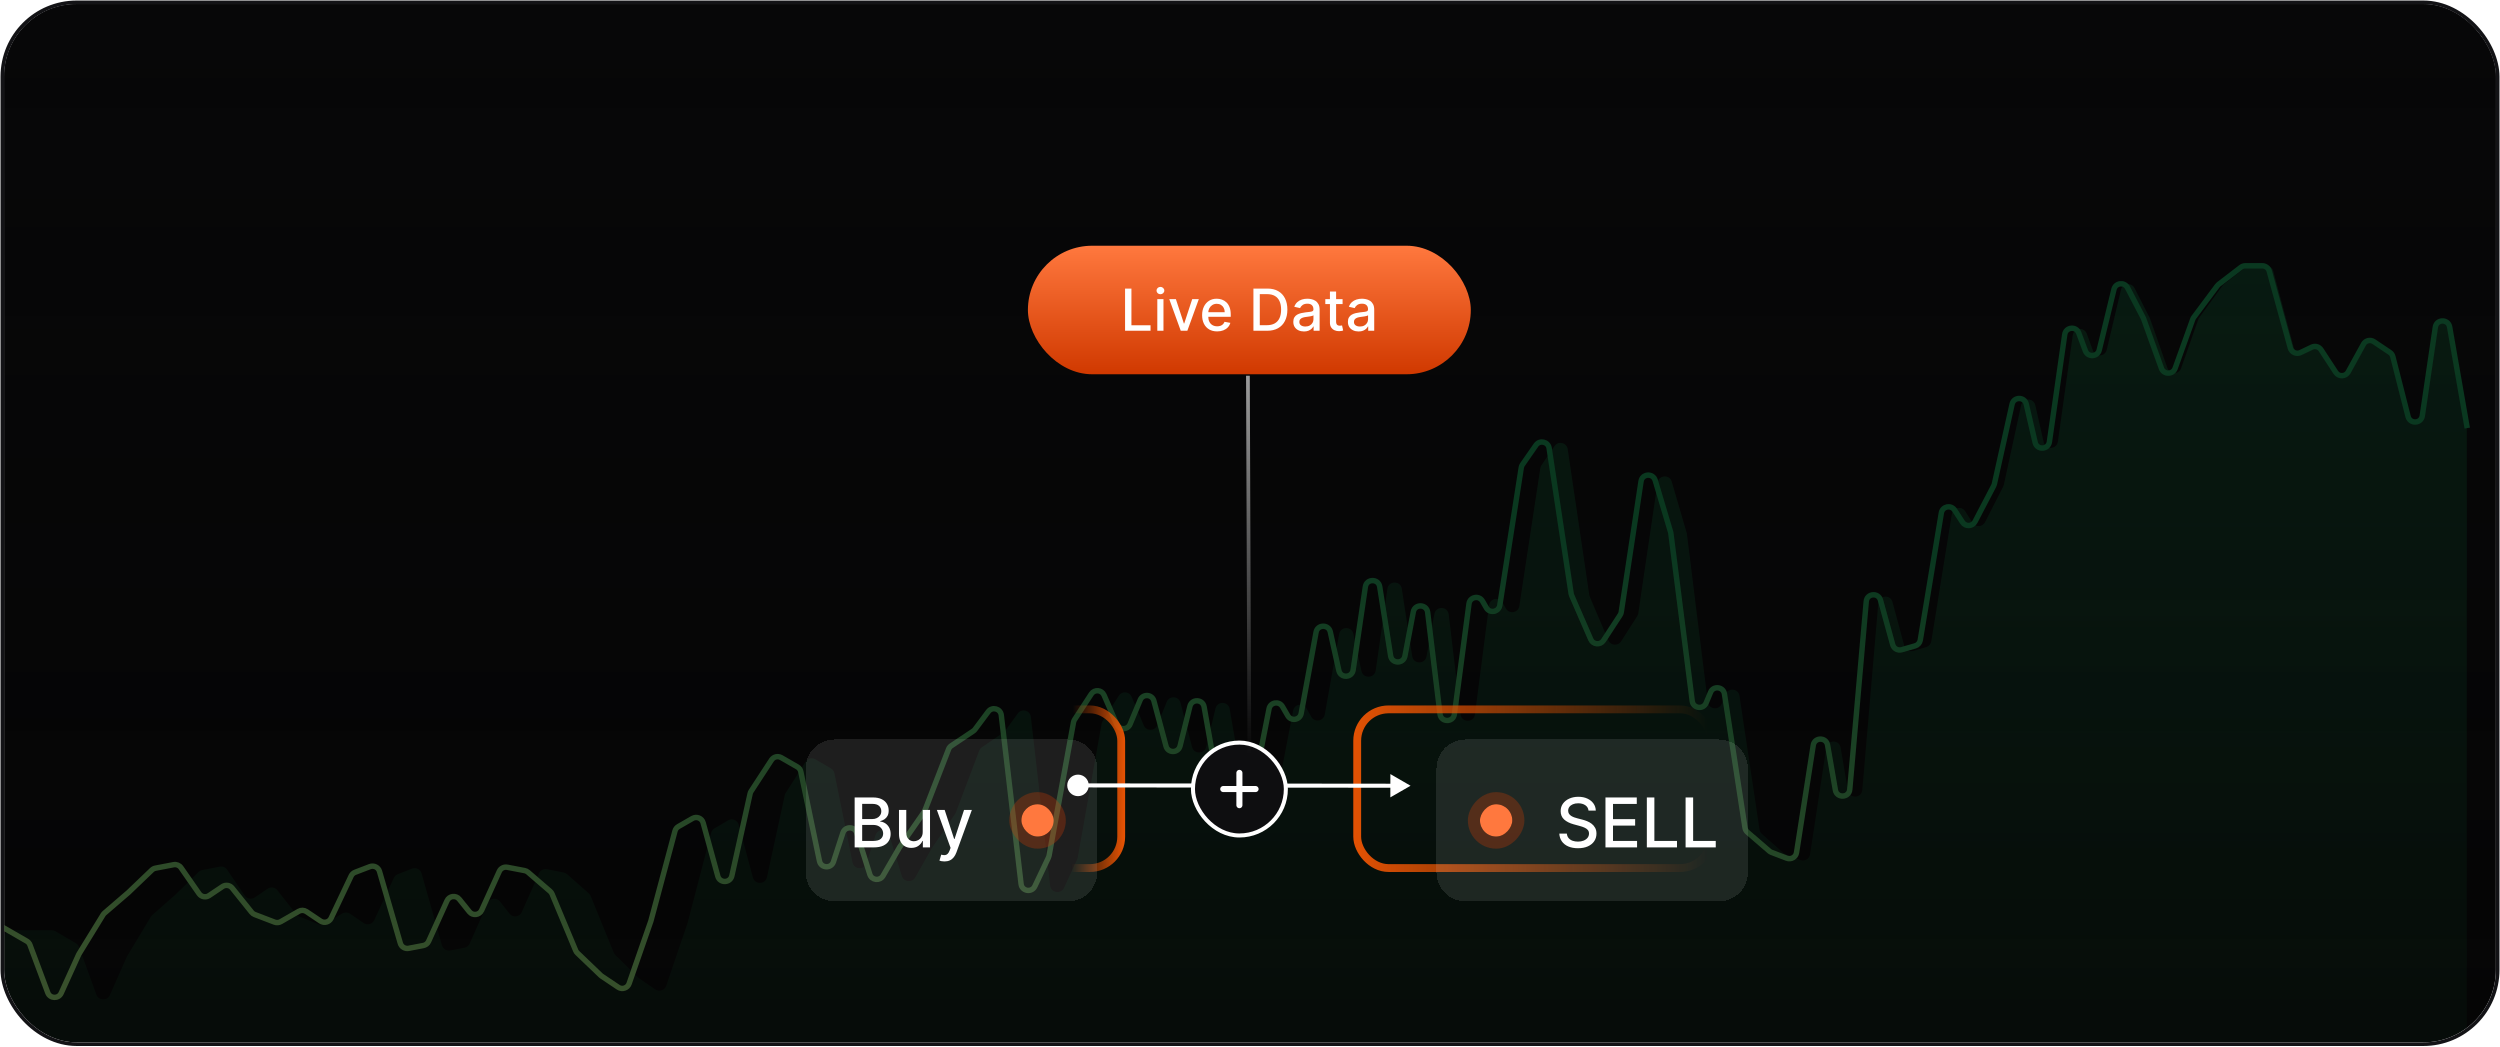 <svg width="602" height="252" viewBox="0 0 602 252" fill="none" xmlns="http://www.w3.org/2000/svg">
<g clip-path="url(#clip0_2075_1346)">
<rect x="1" y="1" width="600" height="250" rx="17.46" fill="#050505"/>
<rect x="1" y="1" width="600" height="250" rx="17.46" fill="url(#paint0_linear_2075_1346)"/>
<g opacity="0.3">
<path d="M18.286 227.14L13.368 224.246C13.099 224.088 12.794 224.005 12.482 224.005H2.746C1.782 224.005 1 224.786 1 225.751V257.254C1 258.218 1.782 259 2.746 259H592.254C593.218 259 594 258.218 594 257.254V102.71C594 102.612 593.992 102.514 593.975 102.417L589.997 79.009C589.663 77.046 586.831 77.082 586.547 79.053L583.53 100.06C583.258 101.957 580.57 102.093 580.108 100.233L576.553 85.939C576.45 85.524 576.198 85.162 575.846 84.921L572.129 82.369C571.272 81.781 570.094 82.067 569.603 82.983L566.064 89.577C565.433 90.752 563.77 90.814 563.053 89.689L559.624 84.31C559.147 83.56 558.182 83.289 557.383 83.681L554.821 84.937C553.834 85.421 552.651 84.883 552.366 83.822L547.394 65.293C547.189 64.53 546.498 64 545.708 64H541.781C541.39 64 541.011 64.131 540.703 64.372L535.5 68.455C535.373 68.554 535.261 68.67 535.166 68.8L529.591 76.455C529.491 76.593 529.411 76.744 529.355 76.904L525.218 88.669C524.671 90.225 522.471 90.225 521.924 88.669L517.701 76.662L513.99 69.384C513.252 67.936 511.111 68.193 510.736 69.774L507.308 84.229C506.908 85.915 504.562 86.052 503.969 84.423L502.494 80.373C501.871 78.664 499.376 78.927 499.124 80.729L495.546 106.341C495.278 108.264 492.543 108.379 492.114 106.486L490.096 97.578C489.683 95.756 487.083 95.768 486.687 97.594L482.535 116.73C482.503 116.877 482.452 117.019 482.384 117.153L478.005 125.742C477.391 126.945 475.703 127.026 474.977 125.888L473.212 123.119C472.35 121.766 470.273 122.194 470.016 123.778L465.055 154.428C464.948 155.091 464.469 155.634 463.824 155.824L460.726 156.735C459.785 157.012 458.801 156.46 458.547 155.513L455.718 144.972C455.212 143.084 452.459 143.328 452.292 145.276L448.44 190.227C448.265 192.269 445.323 192.391 444.98 190.371L443.219 180.014C442.887 178.059 440.07 178.083 439.772 180.044L435.863 205.728C435.694 206.835 434.542 207.5 433.499 207.091L429.952 205.699C429.762 205.625 429.587 205.518 429.434 205.383L424.273 200.828C423.965 200.556 423.762 200.184 423.701 199.778L418.869 167.555C418.606 165.8 416.196 165.511 415.526 167.155L414.582 169.469C413.903 171.134 411.454 170.809 411.233 169.025L406.206 128.601C406.194 128.509 406.175 128.417 406.149 128.328L402.554 115.99C402.03 114.19 399.425 114.369 399.151 116.223L394.505 147.662C394.469 147.906 394.382 148.138 394.25 148.346L390.363 154.443C389.608 155.629 387.834 155.481 387.284 154.188L382.799 143.633C382.741 143.496 382.701 143.352 382.679 143.205L377.497 108.142C377.265 106.568 375.22 106.1 374.326 107.415L371.196 112.019C371.05 112.235 370.953 112.481 370.914 112.738L365.863 145.922C365.614 147.561 363.435 147.963 362.618 146.52L361.816 145.104C360.989 143.644 358.78 144.077 358.565 145.741L355.171 172.033C354.908 174.074 351.948 174.059 351.706 172.016L348.851 147.94C348.616 145.953 345.766 145.86 345.401 147.827L343.501 158.072C343.143 160.005 340.359 159.963 340.059 158.021L337.548 141.765C337.241 139.782 334.379 139.797 334.094 141.783L331.268 161.455C330.992 163.382 328.247 163.479 327.834 161.577L325.892 152.626C325.486 150.757 322.804 150.806 322.467 152.689L319.004 172.045C318.716 173.654 316.572 174.021 315.766 172.598L314.62 170.575C313.82 169.163 311.693 169.512 311.387 171.106L306.714 195.39C306.544 196.276 305.727 196.886 304.829 196.798L301.868 196.508C301.086 196.431 300.452 195.842 300.318 195.068L296.108 170.709C295.785 168.842 293.138 168.753 292.691 170.594L290.44 179.864C290.012 181.626 287.513 181.648 287.054 179.893L284.263 169.218C283.838 167.595 281.591 167.447 280.957 169.001L278.652 174.653C278.065 176.09 276.035 176.105 275.428 174.676L272.496 167.775C271.946 166.481 270.172 166.334 269.416 167.519L265.515 173.64C265.393 173.832 265.309 174.047 265.269 174.271L259.5 206.516C259.474 206.663 259.429 206.807 259.366 206.943L256.203 213.766C255.461 215.366 253.085 214.982 252.884 213.23L248.232 172.624C248.051 171.044 246.023 170.509 245.086 171.795L242.029 175.991C241.913 176.152 241.77 176.291 241.606 176.403L236.436 179.952C236.142 180.154 235.917 180.441 235.79 180.775L230.188 195.609C230.139 195.737 230.076 195.86 229.999 195.974L224.246 204.436L220.37 211.277C219.616 212.609 217.635 212.394 217.183 210.932L214.15 201.118C213.645 199.485 211.337 199.475 210.818 201.103L208.673 207.834C208.127 209.549 205.659 209.416 205.299 207.653L200.925 186.204C200.826 185.719 200.526 185.299 200.099 185.048L196.352 182.844C195.542 182.367 194.5 182.617 193.995 183.41L189.199 190.935C189.088 191.109 189.009 191.301 188.965 191.503L184.689 211.213C184.3 213.002 181.771 213.064 181.296 211.295L177.888 198.594C177.588 197.479 176.31 196.956 175.316 197.541L172.045 199.466C171.647 199.7 171.358 200.082 171.241 200.529L165.555 222.278L160.427 237.363C160.055 238.458 158.74 238.895 157.786 238.241L153.942 235.602C153.858 235.545 153.78 235.48 153.708 235.409L148.205 230.013C148.035 229.846 147.901 229.646 147.811 229.426L142.233 215.75C142.131 215.501 141.973 215.279 141.771 215.101L136.564 210.505C136.332 210.299 136.049 210.16 135.745 210.1L131.707 209.308C130.908 209.152 130.106 209.569 129.775 210.314L125.648 219.623C125.114 220.827 123.491 221.029 122.678 219.993L120.394 217.081C119.582 216.045 117.958 216.247 117.425 217.451L113.101 227.203C112.87 227.724 112.4 228.099 111.841 228.209L108.441 228.875C107.55 229.05 106.673 228.512 106.425 227.638L101.519 210.317C101.238 209.325 100.162 208.791 99.202 209.168L95.777 210.511C95.359 210.675 95.02 210.995 94.831 211.402L90.125 221.555C89.671 222.535 88.444 222.871 87.553 222.26L84.303 220.029C83.744 219.645 83.014 219.62 82.43 219.964L78.25 222.423C77.788 222.695 77.226 222.739 76.727 222.543L72.092 220.725C71.802 220.611 71.548 220.422 71.355 220.177L66.791 214.358C66.222 213.633 65.189 213.475 64.429 213.996L61.357 216.105C60.559 216.653 59.468 216.448 58.925 215.648L54.69 209.418C54.297 208.84 53.596 208.552 52.91 208.687L48.685 209.515C48.351 209.581 48.043 209.743 47.799 209.982L42.303 215.371L36.637 220.372C36.503 220.491 36.387 220.63 36.295 220.783L30.565 230.336L26.451 239.615C25.814 241.052 23.752 240.982 23.214 239.505L19.041 228.047C18.903 227.666 18.636 227.346 18.286 227.14Z" fill="url(#paint1_linear_2075_1346)"/>
<path d="M1 223.494L6.444 226.622C6.797 226.825 7.068 227.145 7.21 227.526L11.502 239.037C12.046 240.497 14.084 240.567 14.728 239.149L18.97 229.804L24.817 220.283C24.912 220.129 25.029 219.991 25.165 219.874L30.95 214.888L36.567 209.507C36.81 209.275 37.115 209.117 37.446 209.054L41.816 208.217C42.493 208.087 43.183 208.368 43.577 208.934L47.939 215.201C48.483 215.982 49.553 216.184 50.344 215.653L53.579 213.485C54.331 212.98 55.345 213.135 55.912 213.842L60.603 219.683C60.797 219.924 61.051 220.11 61.34 220.22L66.114 222.049C66.604 222.237 67.153 222.194 67.609 221.933L71.938 219.445C72.514 219.113 73.228 219.138 73.78 219.508L77.187 221.792C78.073 222.386 79.279 222.054 79.737 221.091L84.559 210.93C84.751 210.524 85.092 210.208 85.511 210.048L89.076 208.682C90.03 208.317 91.093 208.845 91.377 209.826L96.395 227.129C96.646 227.995 97.515 228.527 98.401 228.358L101.941 227.68C102.497 227.573 102.968 227.203 103.202 226.687L107.645 216.899C108.183 215.714 109.781 215.513 110.596 216.528L113.03 219.559C113.845 220.574 115.444 220.372 115.982 219.187L120.23 209.829C120.563 209.094 121.356 208.684 122.148 208.836L126.33 209.637C126.63 209.694 126.91 209.829 127.141 210.029L132.466 214.619C132.671 214.796 132.832 215.018 132.937 215.268L138.627 228.895C138.72 229.116 138.857 229.317 139.031 229.483L144.648 234.863C144.721 234.933 144.8 234.996 144.883 235.052L148.869 237.725C149.819 238.362 151.115 237.929 151.491 236.848L156.737 221.772L162.54 200.098C162.66 199.65 162.954 199.267 163.356 199.036L166.761 197.079C167.751 196.51 169.012 197.029 169.315 198.13L172.844 210.976C173.326 212.731 175.837 212.669 176.232 210.892L180.628 191.101C180.674 190.897 180.756 190.702 180.87 190.526L185.785 182.994C186.291 182.219 187.315 181.973 188.117 182.434L191.998 184.664C192.43 184.912 192.735 185.333 192.837 185.821L197.328 207.332C197.694 209.082 200.143 209.217 200.697 207.516L202.971 200.547C203.498 198.934 205.784 198.944 206.296 200.562L209.454 210.546C209.912 211.992 211.868 212.207 212.629 210.896L216.636 203.987L222.506 195.554C222.586 195.439 222.652 195.316 222.702 195.186L228.418 180.405C228.547 180.07 228.776 179.784 229.074 179.584L234.358 176.042C234.522 175.931 234.667 175.794 234.785 175.635L237.973 171.36C238.917 170.094 240.923 170.632 241.107 172.2L245.878 212.872C246.083 214.613 248.438 215.001 249.19 213.417L252.477 206.49C252.543 206.352 252.59 206.206 252.617 206.056L258.502 173.926C258.544 173.698 258.631 173.48 258.758 173.286L262.785 167.114C263.544 165.95 265.294 166.097 265.848 167.372L268.912 174.414C269.525 175.825 271.531 175.81 272.124 174.391L274.562 168.552C275.204 167.015 277.429 167.164 277.86 168.774L280.776 179.668C281.242 181.41 283.722 181.388 284.157 179.638L286.533 170.079C286.988 168.25 289.618 168.34 289.947 170.196L294.274 194.648C294.41 195.42 295.046 196.007 295.827 196.082L298.921 196.378C299.814 196.464 300.627 195.858 300.801 194.978L305.588 170.672C305.9 169.091 308.003 168.74 308.812 170.134L310.1 172.354C310.914 173.758 313.035 173.389 313.328 171.793L316.912 152.225C317.255 150.352 319.921 150.302 320.334 152.16L322.401 161.466C322.821 163.358 325.551 163.258 325.832 161.341L328.78 141.296C329.071 139.318 331.92 139.302 332.232 141.277L334.866 157.93C335.172 159.864 337.941 159.906 338.306 157.983L340.329 147.324C340.701 145.365 343.538 145.46 343.778 147.439L346.754 171.956C347.002 173.993 349.95 174.009 350.219 171.975L353.733 145.383C353.951 143.731 356.138 143.294 356.974 144.735L357.918 146.363C358.744 147.787 360.9 147.382 361.154 145.756L366.322 112.59C366.363 112.328 366.463 112.079 366.614 111.862L369.87 107.184C370.772 105.888 372.793 106.359 373.029 107.92L378.329 142.947C378.352 143.097 378.394 143.243 378.455 143.383L383.061 153.971C383.615 155.246 385.365 155.393 386.124 154.229L390.136 148.081C390.273 147.871 390.363 147.635 390.4 147.388L395.165 115.895C395.444 114.051 398.032 113.87 398.565 115.657L402.282 128.12C402.31 128.211 402.329 128.304 402.341 128.398L407.488 168.82C407.714 170.593 410.142 170.922 410.831 169.272L411.909 166.691C412.589 165.063 414.978 165.355 415.246 167.099L420.195 199.334C420.258 199.745 420.466 200.12 420.781 200.392L426.052 204.936C426.205 205.067 426.379 205.171 426.567 205.244L430.256 206.657C431.294 207.054 432.434 206.394 432.605 205.295L436.632 179.452C436.937 177.5 439.739 177.475 440.078 179.421L441.961 190.246C442.312 192.259 445.242 192.135 445.421 190.099L449.393 144.819C449.563 142.879 452.3 142.631 452.816 144.509L455.764 155.239C456.022 156.176 456.996 156.723 457.93 156.454L461.162 155.526C461.81 155.34 462.292 154.798 462.403 154.133L467.479 123.502C467.739 121.932 469.793 121.5 470.663 122.834L472.572 125.759C473.302 126.876 474.965 126.796 475.582 125.613L480.085 116.986C480.156 116.851 480.209 116.706 480.242 116.557L484.514 97.323C484.917 95.509 487.5 95.497 487.92 97.308L490.063 106.547C490.5 108.43 493.219 108.313 493.493 106.4L497.191 80.537C497.448 78.746 499.924 78.479 500.556 80.174L502.162 84.483C502.764 86.095 505.089 85.957 505.495 84.284L509.046 69.66C509.426 68.094 511.544 67.835 512.29 69.264L516.131 76.622L520.478 88.697C521.033 90.236 523.21 90.236 523.764 88.697L528.023 76.866C528.081 76.704 528.163 76.552 528.266 76.414L533.956 68.784C534.052 68.655 534.166 68.54 534.294 68.442L539.621 64.36C539.926 64.127 540.299 64 540.683 64H544.75C545.536 64 546.225 64.525 546.433 65.283L551.517 83.787C551.806 84.836 552.973 85.369 553.955 84.899L556.681 83.594C557.47 83.215 558.418 83.481 558.897 84.214L562.46 89.674C563.18 90.778 564.817 90.716 565.452 89.561L569.122 82.883C569.616 81.985 570.773 81.703 571.624 82.274L575.475 84.856C575.833 85.095 576.089 85.458 576.195 85.875L579.869 100.302C580.34 102.151 583.011 102.013 583.288 100.126L586.427 78.779C586.716 76.816 589.535 76.778 589.875 78.733L594 102.439" stroke="url(#paint2_linear_2075_1346)" stroke-width="1.309" stroke-linecap="square" stroke-linejoin="round"/>
</g>
<g filter="url(#filter0_d_2075_1346)">
<g filter="url(#filter1_f_2075_1346)">
<rect x="184.69" y="161.213" width="85.295" height="38.211" rx="7.552" stroke="url(#paint3_linear_2075_1346)" stroke-width="1.888"/>
</g>
<g filter="url(#filter2_f_2075_1346)">
<rect x="412.11" y="199.425" width="85.295" height="38.211" rx="7.552" transform="rotate(-180 412.11 199.425)" stroke="url(#paint4_linear_2075_1346)" stroke-width="1.888"/>
</g>
<g filter="url(#filter3_d_2075_1346)">
<path d="M187.394 167.898C187.394 164.041 190.52 160.914 194.377 160.914H250.618C254.475 160.914 257.601 164.041 257.601 167.898V192.898C257.601 196.755 254.475 199.882 250.618 199.882H194.377C190.52 199.882 187.394 196.755 187.394 192.898V167.898Z" fill="white" fill-opacity="0.1" shape-rendering="crispEdges"/>
<path d="M199.191 186.898V174.874H203.594C204.447 174.874 205.154 175.015 205.714 175.296C206.273 175.574 206.692 175.952 206.97 176.43C207.248 176.903 207.387 177.437 207.387 178.032C207.387 178.533 207.295 178.956 207.111 179.301C206.927 179.641 206.68 179.915 206.371 180.123C206.066 180.326 205.729 180.475 205.361 180.569V180.686C205.761 180.706 206.15 180.835 206.53 181.074C206.913 181.309 207.23 181.643 207.481 182.078C207.731 182.512 207.857 183.041 207.857 183.663C207.857 184.277 207.712 184.829 207.422 185.319C207.136 185.804 206.694 186.189 206.095 186.475C205.496 186.757 204.731 186.898 203.8 186.898H199.191ZM201.005 185.342H203.623C204.492 185.342 205.115 185.174 205.491 184.837C205.866 184.501 206.054 184.08 206.054 183.575C206.054 183.195 205.958 182.847 205.766 182.53C205.575 182.213 205.301 181.96 204.944 181.772C204.592 181.584 204.173 181.491 203.688 181.491H201.005V185.342ZM201.005 180.076H203.436C203.843 180.076 204.209 179.997 204.533 179.841C204.862 179.684 205.123 179.465 205.314 179.183C205.51 178.897 205.608 178.561 205.608 178.173C205.608 177.676 205.434 177.259 205.085 176.923C204.737 176.586 204.203 176.418 203.483 176.418H201.005V180.076ZM215.58 183.158V177.88H217.342V186.898H215.615V185.336H215.522C215.314 185.818 214.981 186.219 214.523 186.54C214.069 186.857 213.504 187.015 212.827 187.015C212.247 187.015 211.735 186.888 211.288 186.634C210.846 186.375 210.498 185.994 210.243 185.489C209.993 184.984 209.868 184.36 209.868 183.616V177.88H211.623V183.405C211.623 184.019 211.793 184.508 212.134 184.872C212.474 185.236 212.917 185.418 213.461 185.418C213.79 185.418 214.116 185.336 214.441 185.172C214.77 185.007 215.042 184.759 215.257 184.426C215.477 184.093 215.584 183.671 215.58 183.158ZM220.81 190.28C220.548 190.28 220.309 190.258 220.094 190.215C219.878 190.176 219.718 190.133 219.612 190.086L220.035 188.648C220.356 188.734 220.642 188.771 220.892 188.759C221.143 188.747 221.364 188.653 221.556 188.477C221.751 188.301 221.924 188.013 222.072 187.614L222.29 187.015L218.99 177.88H220.869L223.153 184.878H223.247L225.531 177.88H227.415L223.699 188.102C223.526 188.571 223.307 188.969 223.041 189.293C222.775 189.622 222.458 189.869 222.09 190.033C221.722 190.198 221.295 190.28 220.81 190.28Z" fill="white"/>
<rect x="239.345" y="176.508" width="7.78" height="7.78" rx="3.89" fill="#FF783E"/>
<rect x="237.886" y="175.049" width="10.698" height="10.698" rx="5.349" stroke="#D03900" stroke-opacity="0.3" stroke-width="2.918"/>
</g>
<path d="M256.991 179.518C256.99 180.951 258.15 182.113 259.582 182.114C261.015 182.116 262.177 180.956 262.178 179.524C262.18 178.091 261.02 176.929 259.588 176.928C258.155 176.926 256.993 178.086 256.991 179.518ZM339.662 179.604L334.802 176.792L334.796 182.407L339.662 179.604ZM259.585 179.521L259.584 180.007L335.285 180.086L335.285 179.6L335.286 179.114L259.585 179.035L259.585 179.521Z" fill="white"/>
<rect x="287.264" y="169.213" width="22.369" height="22.369" rx="11.184" fill="#0E0E10"/>
<rect x="287.264" y="169.213" width="22.369" height="22.369" rx="11.184" stroke="white" stroke-width="0.973"/>
<path d="M302.339 180.397L298.448 180.397M298.448 180.397L294.558 180.397M298.448 180.397L298.448 176.507M298.448 180.397L298.448 184.287" stroke="white" stroke-width="1.459" stroke-linecap="round"/>
<g filter="url(#filter4_d_2075_1346)">
<path d="M414.296 167.898C414.296 164.041 411.169 160.914 407.312 160.914H346.28C342.422 160.914 339.296 164.041 339.296 167.898V192.898C339.296 196.755 342.422 199.882 346.28 199.882H407.312C411.169 199.882 414.296 196.755 414.296 192.898V167.898Z" fill="white" fill-opacity="0.1" shape-rendering="crispEdges"/>
<path d="M375.907 178.032C375.844 177.477 375.586 177.046 375.132 176.741C374.678 176.431 374.107 176.277 373.418 176.277C372.924 176.277 372.498 176.355 372.138 176.512C371.778 176.664 371.498 176.876 371.298 177.146C371.102 177.412 371.005 177.715 371.005 178.056C371.005 178.342 371.071 178.588 371.204 178.796C371.341 179.003 371.519 179.177 371.738 179.318C371.962 179.455 372.2 179.571 372.455 179.665C372.709 179.755 372.954 179.829 373.189 179.888L374.363 180.193C374.746 180.287 375.14 180.414 375.543 180.575C375.946 180.735 376.32 180.946 376.664 181.209C377.009 181.471 377.287 181.796 377.498 182.183C377.713 182.571 377.821 183.035 377.821 183.575C377.821 184.256 377.645 184.861 377.293 185.389C376.944 185.917 376.437 186.334 375.772 186.64C375.111 186.945 374.31 187.098 373.371 187.098C372.47 187.098 371.691 186.955 371.034 186.669C370.376 186.383 369.862 185.978 369.49 185.454C369.118 184.925 368.912 184.299 368.873 183.575H370.693C370.729 184.009 370.87 184.371 371.116 184.661C371.367 184.947 371.686 185.16 372.073 185.301C372.465 185.438 372.893 185.506 373.359 185.506C373.872 185.506 374.328 185.426 374.727 185.266C375.13 185.101 375.447 184.874 375.678 184.585C375.909 184.291 376.024 183.949 376.024 183.557C376.024 183.201 375.923 182.909 375.719 182.682C375.52 182.455 375.248 182.267 374.903 182.119C374.563 181.97 374.177 181.839 373.746 181.725L372.326 181.338C371.363 181.076 370.599 180.69 370.036 180.181C369.476 179.672 369.196 178.999 369.196 178.162C369.196 177.469 369.384 176.864 369.76 176.347C370.136 175.831 370.644 175.429 371.286 175.144C371.928 174.854 372.652 174.709 373.459 174.709C374.273 174.709 374.991 174.852 375.613 175.138C376.24 175.424 376.733 175.817 377.093 176.318C377.453 176.815 377.641 177.387 377.657 178.032H375.907ZM379.989 186.898V174.874H387.528V176.435H381.803V180.099H387.134V181.655H381.803V185.336H387.598V186.898H379.989ZM389.951 186.898V174.874H391.765V185.336H397.214V186.898H389.951ZM399.283 186.898V174.874H401.098V185.336H406.546V186.898H399.283Z" fill="white"/>
<rect width="7.78" height="7.78" rx="3.89" transform="matrix(-1 0 0 1 357.552 176.508)" fill="#FF783E"/>
<rect x="1.459" y="-1.459" width="10.698" height="10.698" rx="5.349" transform="matrix(-1 0 0 1 360.469 176.508)" stroke="#D03900" stroke-opacity="0.3" stroke-width="2.918"/>
</g>
<path d="M300.5 80.875L300.845 172.031" stroke="url(#paint5_linear_2075_1346)" stroke-opacity="0.6" stroke-width="0.899"/>
<rect x="247.52" y="49.568" width="106.649" height="30.952" rx="15.476" fill="url(#paint6_linear_2075_1346)"/>
<path d="M270.915 70.044V59.886H272.448V68.725H277.051V70.044H270.915ZM278.68 70.044V62.425H280.163V70.044H278.68ZM279.429 61.25C279.171 61.25 278.95 61.164 278.765 60.992C278.583 60.816 278.492 60.608 278.492 60.367C278.492 60.122 278.583 59.914 278.765 59.742C278.95 59.566 279.171 59.479 279.429 59.479C279.687 59.479 279.907 59.566 280.089 59.742C280.274 59.914 280.367 60.122 280.367 60.367C280.367 60.608 280.274 60.816 280.089 60.992C279.907 61.164 279.687 61.25 279.429 61.25ZM288.676 62.425L285.913 70.044H284.326L281.558 62.425H283.151L285.08 68.288H285.16L287.084 62.425H288.676ZM293.095 70.198C292.344 70.198 291.697 70.037 291.155 69.717C290.616 69.392 290.199 68.938 289.905 68.353C289.614 67.764 289.469 67.075 289.469 66.284C289.469 65.504 289.614 64.816 289.905 64.221C290.199 63.626 290.609 63.161 291.135 62.827C291.664 62.493 292.283 62.326 292.99 62.326C293.42 62.326 293.837 62.397 294.24 62.539C294.644 62.681 295.006 62.905 295.327 63.209C295.647 63.513 295.9 63.908 296.085 64.394C296.271 64.877 296.363 65.464 296.363 66.155V66.681H290.307V65.57H294.91C294.91 65.18 294.831 64.834 294.672 64.533C294.513 64.229 294.29 63.989 294.002 63.814C293.718 63.639 293.384 63.551 293 63.551C292.584 63.551 292.22 63.654 291.909 63.859C291.602 64.06 291.363 64.325 291.195 64.652C291.029 64.976 290.947 65.329 290.947 65.709V66.577C290.947 67.086 291.036 67.519 291.215 67.876C291.396 68.234 291.649 68.506 291.974 68.695C292.298 68.88 292.676 68.973 293.109 68.973C293.39 68.973 293.647 68.933 293.878 68.853C294.11 68.771 294.31 68.648 294.478 68.487C294.647 68.324 294.776 68.124 294.865 67.886L296.269 68.139C296.157 68.553 295.955 68.915 295.664 69.225C295.376 69.533 295.014 69.773 294.578 69.945C294.144 70.113 293.65 70.198 293.095 70.198ZM305.113 70.044H301.824V59.886H305.217C306.212 59.886 307.067 60.089 307.781 60.496C308.496 60.899 309.043 61.479 309.423 62.237C309.807 62.991 309.999 63.895 309.999 64.95C309.999 66.008 309.805 66.917 309.418 67.678C309.035 68.439 308.479 69.024 307.752 69.434C307.024 69.841 306.145 70.044 305.113 70.044ZM303.357 68.705H305.029C305.802 68.705 306.446 68.559 306.958 68.268C307.471 67.974 307.854 67.549 308.109 66.993C308.363 66.435 308.491 65.753 308.491 64.95C308.491 64.153 308.363 63.477 308.109 62.921C307.858 62.366 307.482 61.944 306.983 61.656C306.484 61.369 305.864 61.225 305.123 61.225H303.357V68.705ZM314.003 70.213C313.52 70.213 313.083 70.123 312.693 69.945C312.303 69.763 311.994 69.5 311.766 69.156C311.541 68.812 311.428 68.391 311.428 67.891C311.428 67.461 311.511 67.108 311.676 66.83C311.842 66.552 312.065 66.332 312.346 66.17C312.627 66.008 312.941 65.886 313.288 65.803C313.636 65.72 313.989 65.657 314.35 65.615C314.806 65.562 315.177 65.519 315.461 65.486C315.745 65.449 315.952 65.391 316.081 65.312C316.21 65.233 316.274 65.104 316.274 64.925V64.89C316.274 64.457 316.152 64.121 315.907 63.883C315.666 63.645 315.306 63.526 314.826 63.526C314.327 63.526 313.933 63.637 313.646 63.859C313.361 64.077 313.164 64.32 313.055 64.588L311.662 64.27C311.827 63.807 312.068 63.434 312.386 63.149C312.706 62.862 313.075 62.653 313.492 62.524C313.908 62.392 314.347 62.326 314.806 62.326C315.11 62.326 315.433 62.362 315.773 62.435C316.117 62.505 316.438 62.633 316.736 62.822C317.037 63.011 317.283 63.28 317.475 63.63C317.667 63.978 317.763 64.429 317.763 64.985V70.044H316.314V69.002H316.255C316.159 69.194 316.015 69.383 315.823 69.568C315.631 69.753 315.385 69.907 315.084 70.029C314.783 70.151 314.423 70.213 314.003 70.213ZM314.325 69.022C314.735 69.022 315.086 68.941 315.377 68.779C315.671 68.617 315.894 68.405 316.046 68.144C316.202 67.88 316.279 67.597 316.279 67.296V66.314C316.227 66.367 316.124 66.416 315.972 66.463C315.823 66.506 315.653 66.544 315.461 66.577C315.269 66.607 315.082 66.635 314.901 66.661C314.719 66.684 314.567 66.704 314.444 66.721C314.156 66.757 313.894 66.818 313.656 66.904C313.421 66.99 313.232 67.114 313.09 67.276C312.951 67.435 312.882 67.647 312.882 67.911C312.882 68.278 313.017 68.556 313.288 68.744C313.56 68.93 313.905 69.022 314.325 69.022ZM323.294 62.425V63.616H319.133V62.425H323.294ZM320.249 60.6H321.732V67.807C321.732 68.095 321.775 68.311 321.861 68.457C321.947 68.599 322.058 68.696 322.193 68.749C322.332 68.799 322.482 68.824 322.645 68.824C322.764 68.824 322.868 68.816 322.957 68.799C323.046 68.782 323.116 68.769 323.165 68.759L323.433 69.984C323.347 70.017 323.225 70.051 323.066 70.084C322.907 70.12 322.709 70.14 322.471 70.143C322.081 70.15 321.717 70.08 321.38 69.935C321.042 69.789 320.77 69.564 320.561 69.26C320.353 68.956 320.249 68.574 320.249 68.115V60.6ZM327.152 70.213C326.669 70.213 326.233 70.123 325.843 69.945C325.452 69.763 325.143 69.5 324.915 69.156C324.69 68.812 324.578 68.391 324.578 67.891C324.578 67.461 324.66 67.108 324.826 66.83C324.991 66.552 325.214 66.332 325.495 66.17C325.776 66.008 326.091 65.886 326.438 65.803C326.785 65.72 327.139 65.657 327.499 65.615C327.956 65.562 328.326 65.519 328.61 65.486C328.895 65.449 329.101 65.391 329.23 65.312C329.359 65.233 329.424 65.104 329.424 64.925V64.89C329.424 64.457 329.301 64.121 329.057 63.883C328.815 63.645 328.455 63.526 327.975 63.526C327.476 63.526 327.083 63.637 326.795 63.859C326.511 64.077 326.314 64.32 326.205 64.588L324.811 64.27C324.976 63.807 325.218 63.434 325.535 63.149C325.856 62.862 326.225 62.653 326.641 62.524C327.058 62.392 327.496 62.326 327.956 62.326C328.26 62.326 328.582 62.362 328.923 62.435C329.267 62.505 329.587 62.633 329.885 62.822C330.186 63.011 330.432 63.28 330.624 63.63C330.816 63.978 330.912 64.429 330.912 64.985V70.044H329.463V69.002H329.404C329.308 69.194 329.164 69.383 328.972 69.568C328.781 69.753 328.534 69.907 328.233 70.029C327.932 70.151 327.572 70.213 327.152 70.213ZM327.474 69.022C327.884 69.022 328.235 68.941 328.526 68.779C328.82 68.617 329.044 68.405 329.196 68.144C329.351 67.88 329.429 67.597 329.429 67.296V66.314C329.376 66.367 329.273 66.416 329.121 66.463C328.972 66.506 328.802 66.544 328.61 66.577C328.419 66.607 328.232 66.635 328.05 66.661C327.868 66.684 327.716 66.704 327.594 66.721C327.306 66.757 327.043 66.818 326.805 66.904C326.57 66.99 326.382 67.114 326.239 67.276C326.101 67.435 326.031 67.647 326.031 67.911C326.031 68.278 326.167 68.556 326.438 68.744C326.709 68.93 327.055 69.022 327.474 69.022Z" fill="white"/>
</g>
</g>
<rect x="0.564" y="0.564" width="600.873" height="250.873" rx="17.896" stroke="#131316" stroke-width="0.873"/>
<defs>
<filter id="filter0_d_2075_1346" x="148.247" y="27.918" width="305.195" height="213.85" filterUnits="userSpaceOnUse" color-interpolation-filters="sRGB">
<feFlood flood-opacity="0" result="BackgroundImageFix"/>
<feColorMatrix in="SourceAlpha" type="matrix" values="0 0 0 0 0 0 0 0 0 0 0 0 0 0 0 0 0 0 127 0" result="hardAlpha"/>
<feOffset dy="9.603"/>
<feGaussianBlur stdDeviation="15.626"/>
<feComposite in2="hardAlpha" operator="out"/>
<feColorMatrix type="matrix" values="0 0 0 0 0 0 0 0 0 0 0 0 0 0 0 0 0 0 0.5 0"/>
<feBlend mode="normal" in2="BackgroundImageFix" result="effect1_dropShadow_2075_1346"/>
<feBlend mode="normal" in="SourceGraphic" in2="effect1_dropShadow_2075_1346" result="shape"/>
</filter>
<filter id="filter1_f_2075_1346" x="139.192" y="115.715" width="176.292" height="129.208" filterUnits="userSpaceOnUse" color-interpolation-filters="sRGB">
<feFlood flood-opacity="0" result="BackgroundImageFix"/>
<feBlend mode="normal" in="SourceGraphic" in2="BackgroundImageFix" result="shape"/>
<feGaussianBlur stdDeviation="22.277" result="effect1_foregroundBlur_2075_1346"/>
</filter>
<filter id="filter2_f_2075_1346" x="281.316" y="115.716" width="176.292" height="129.208" filterUnits="userSpaceOnUse" color-interpolation-filters="sRGB">
<feFlood flood-opacity="0" result="BackgroundImageFix"/>
<feBlend mode="normal" in="SourceGraphic" in2="BackgroundImageFix" result="shape"/>
<feGaussianBlur stdDeviation="22.277" result="effect1_foregroundBlur_2075_1346"/>
</filter>
<filter id="filter3_d_2075_1346" x="152.474" y="125.995" width="140.047" height="108.806" filterUnits="userSpaceOnUse" color-interpolation-filters="sRGB">
<feFlood flood-opacity="0" result="BackgroundImageFix"/>
<feColorMatrix in="SourceAlpha" type="matrix" values="0 0 0 0 0 0 0 0 0 0 0 0 0 0 0 0 0 0 127 0" result="hardAlpha"/>
<feOffset dx="6.608" dy="7.552"/>
<feGaussianBlur stdDeviation="7.552"/>
<feComposite in2="hardAlpha" operator="out"/>
<feColorMatrix type="matrix" values="0 0 0 0 0 0 0 0 0 0 0 0 0 0 0 0 0 0 0.5 0"/>
<feBlend mode="normal" in2="BackgroundImageFix" result="effect1_dropShadow_2075_1346"/>
<feBlend mode="normal" in="SourceGraphic" in2="effect1_dropShadow_2075_1346" result="shape"/>
</filter>
<filter id="filter4_d_2075_1346" x="304.377" y="125.995" width="144.839" height="108.806" filterUnits="userSpaceOnUse" color-interpolation-filters="sRGB">
<feFlood flood-opacity="0" result="BackgroundImageFix"/>
<feColorMatrix in="SourceAlpha" type="matrix" values="0 0 0 0 0 0 0 0 0 0 0 0 0 0 0 0 0 0 127 0" result="hardAlpha"/>
<feOffset dx="6.608" dy="7.552"/>
<feGaussianBlur stdDeviation="7.552"/>
<feComposite in2="hardAlpha" operator="out"/>
<feColorMatrix type="matrix" values="0 0 0 0 0 0 0 0 0 0 0 0 0 0 0 0 0 0 0.5 0"/>
<feBlend mode="normal" in2="BackgroundImageFix" result="effect1_dropShadow_2075_1346"/>
<feBlend mode="normal" in="SourceGraphic" in2="effect1_dropShadow_2075_1346" result="shape"/>
</filter>
<linearGradient id="paint0_linear_2075_1346" x1="301" y1="1" x2="301" y2="251" gradientUnits="userSpaceOnUse">
<stop stop-color="#070708"/>
<stop offset="1" stop-color="#070708" stop-opacity="0"/>
</linearGradient>
<linearGradient id="paint1_linear_2075_1346" x1="297.5" y1="64" x2="297.5" y2="259" gradientUnits="userSpaceOnUse">
<stop stop-color="#14AE5C" stop-opacity="0.4"/>
<stop offset="1" stop-color="#14AE5C" stop-opacity="0.12"/>
</linearGradient>
<linearGradient id="paint2_linear_2075_1346" x1="350.084" y1="255.072" x2="358.103" y2="127.687" gradientUnits="userSpaceOnUse">
<stop stop-color="#ADFF85"/>
<stop offset="1" stop-color="#14AE5C"/>
</linearGradient>
<linearGradient id="paint3_linear_2075_1346" x1="270.929" y1="180.319" x2="151.534" y2="179.17" gradientUnits="userSpaceOnUse">
<stop stop-color="#E85303"/>
<stop offset="0.107" stop-color="#E85303" stop-opacity="0"/>
</linearGradient>
<linearGradient id="paint4_linear_2075_1346" x1="500.237" y1="220.419" x2="413.054" y2="220.419" gradientUnits="userSpaceOnUse">
<stop stop-color="#E85303"/>
<stop offset="1" stop-color="#E85303" stop-opacity="0"/>
</linearGradient>
<linearGradient id="paint5_linear_2075_1346" x1="300" y1="80.877" x2="300.345" y2="172.033" gradientUnits="userSpaceOnUse">
<stop stop-color="white"/>
<stop offset="1" stop-color="white" stop-opacity="0"/>
</linearGradient>
<linearGradient id="paint6_linear_2075_1346" x1="300.845" y1="49.568" x2="300.845" y2="80.52" gradientUnits="userSpaceOnUse">
<stop stop-color="#FF783E"/>
<stop offset="1" stop-color="#D03900"/>
</linearGradient>
<clipPath id="clip0_2075_1346">
<rect x="1" y="1" width="600" height="250" rx="17.46" fill="white"/>
</clipPath>
</defs>
</svg>
